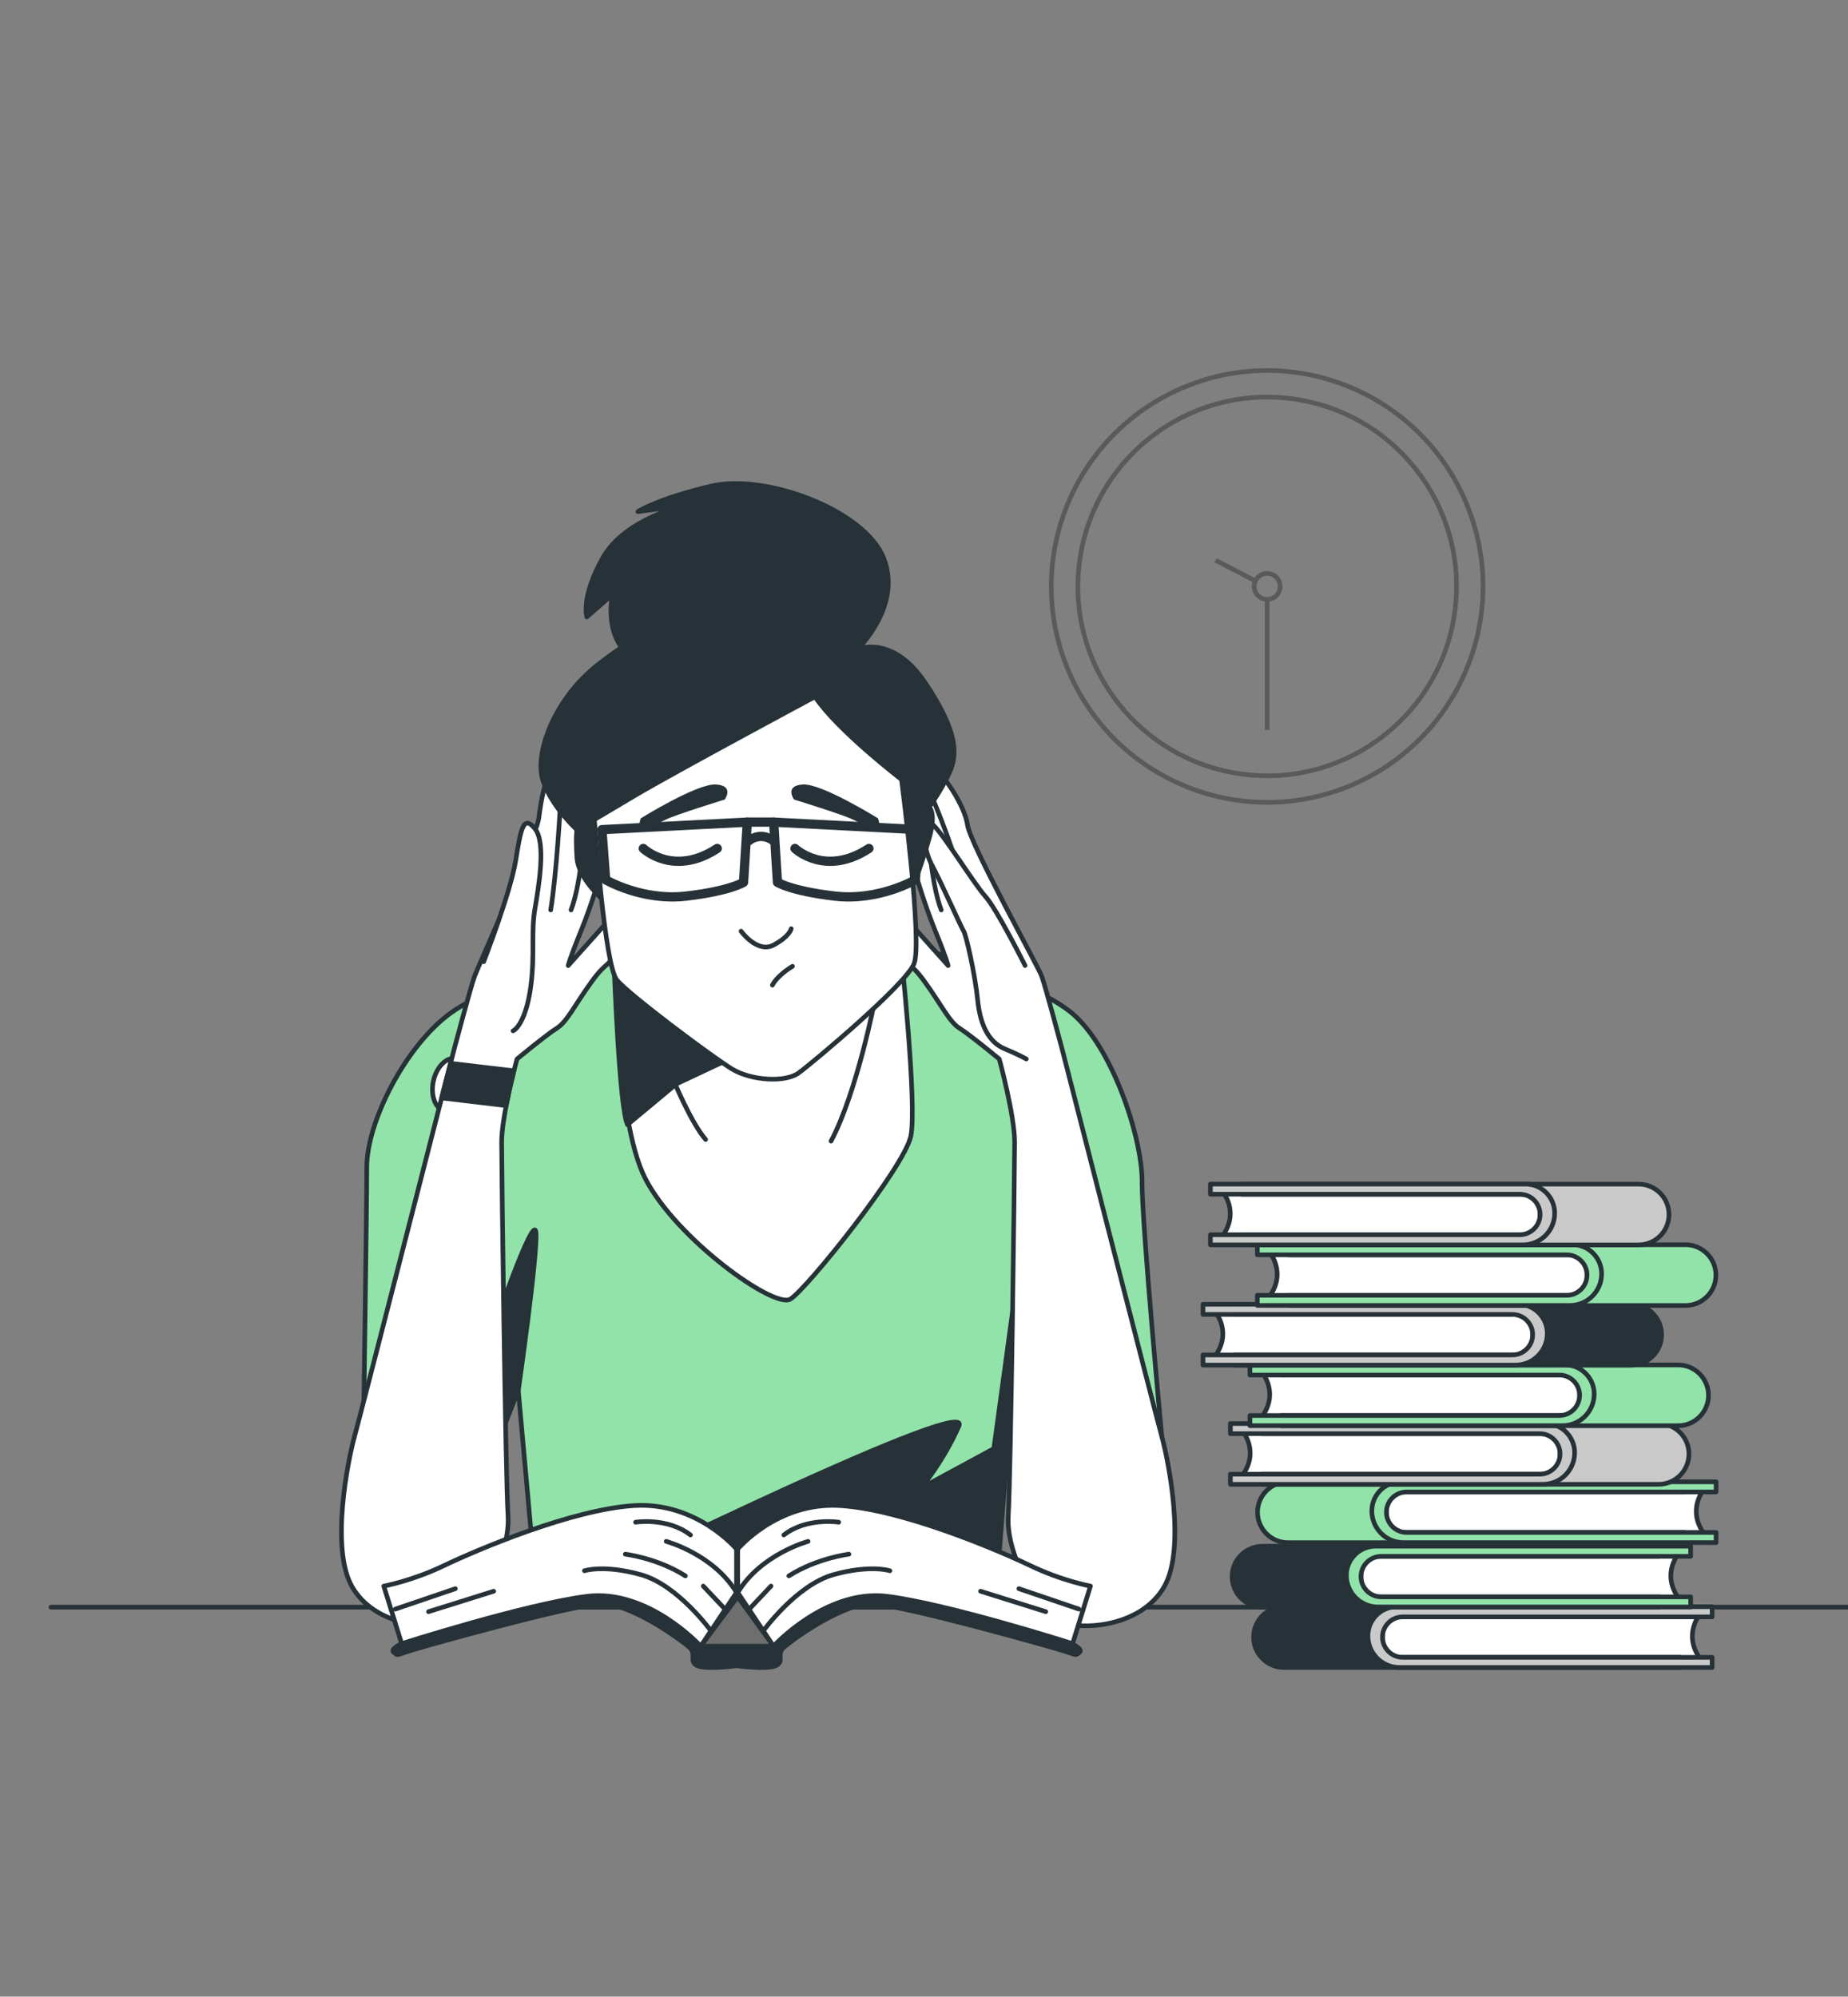 <?xml version="1.0" encoding="UTF-8"?> <svg xmlns="http://www.w3.org/2000/svg" width="399" height="431" viewBox="0 0 399 431" fill="none"><rect x="0" y="0" width="399" height="431" fill="#808080" stroke="none"/> <g clip-path="url(#clip0_789_390)"> <g opacity="0.3"> <path d="M290.927 169.847C314.817 160.272 326.421 133.145 316.847 109.255C307.272 85.366 280.145 73.762 256.255 83.336C232.366 92.91 220.762 120.038 230.336 143.927C239.91 167.816 267.038 179.421 290.927 169.847Z" stroke="black" stroke-linejoin="round"></path> <path d="M313.931 133.222C317.594 110.949 302.508 89.924 280.236 86.261C257.963 82.597 236.938 97.683 233.275 119.956C229.611 142.229 244.697 163.254 266.97 166.917C289.242 170.58 310.268 155.494 313.931 133.222Z" stroke="black" stroke-linejoin="round"></path> <path d="M273.588 129.382C275.134 129.382 276.388 128.128 276.388 126.582C276.388 125.036 275.134 123.782 273.588 123.782C272.042 123.782 270.788 125.036 270.788 126.582C270.788 128.128 272.042 129.382 273.588 129.382Z" stroke="black" stroke-linejoin="round"></path> <path d="M273.588 129.382V157.562" stroke="black" stroke-linejoin="round"></path> <path d="M262.448 120.942L270.868 125.302" stroke="black" stroke-linejoin="round"></path> </g> <path d="M11 346.93H475.86" stroke="#263238" stroke-linecap="round" stroke-linejoin="round"></path> <path d="M246.59 255.12C246.59 245.27 239.94 225.58 231.25 218.55C222.57 211.52 200.03 205.11 200.03 205.11L170.63 201.94V201.52L168.57 201.72L166.76 201.52V201.89L132.89 205.11C132.89 205.11 107.33 211.52 97.48 218.55C87.63 225.58 79.19 242.11 79.19 251.96C79.19 261.81 78.49 307.17 78.49 307.17L108.03 309.98L111.9 300.13L116.12 346.9H214.82L218.54 300.13L221.95 309.98L250.85 310.12C250.85 310.12 246.58 264.97 246.58 255.13L246.59 255.12Z" fill="#92E3A9" stroke="#263238" stroke-linecap="round" stroke-linejoin="round"></path> <path d="M105.9 288.73C105.9 288.73 115.34 261.16 115.72 266.07C116.1 270.98 111.91 300.13 111.91 300.13L105.53 311.39L105.91 288.73H105.9Z" fill="#263238" stroke="#263238" stroke-linecap="round" stroke-linejoin="round"></path> <path d="M116.12 346.9C116.12 346.9 210.32 300.26 207.05 307.79C203.78 315.32 198.87 321.21 198.87 321.21L214.58 312.7L219.82 274.41L214.82 346.91H116.12V346.9Z" fill="#263238" stroke="#263238" stroke-linecap="round" stroke-linejoin="round"></path> <path d="M132.89 205.11C132.89 205.11 132.65 241.41 139.33 254.42C146.01 267.43 167.11 282.55 170.63 280.44C174.15 278.33 195.25 251.96 196.65 245.27C198.06 238.59 194.48 205.1 194.48 205.1H132.89V205.11Z" fill="white" stroke="#263238" stroke-linecap="round" stroke-linejoin="round"></path> <path d="M145.99 234L160.89 226.99L132.62 209.26C132.62 209.26 133.73 239.26 135.48 242.77L146 234.01L145.99 234Z" fill="#263238" stroke="#263238" stroke-linecap="round" stroke-linejoin="round"></path> <path d="M138.28 214.33C138.28 214.33 146.37 238.95 152.35 245.98" stroke="#263238" stroke-linecap="round" stroke-linejoin="round"></path> <path d="M188.92 215.73C188.92 215.73 185.05 235.77 179.43 246.32" stroke="#263238" stroke-linecap="round" stroke-linejoin="round"></path> <path d="M100.99 234.99C100.29 238.12 98.07 240.28 96.02 239.82C93.98 239.36 92.89 236.46 93.58 233.33C94.28 230.2 96.5 228.04 98.55 228.5C100.59 228.96 101.68 231.86 100.99 234.99Z" fill="white" stroke="#263238" stroke-linecap="round" stroke-linejoin="round"></path> <path d="M98.08 226.39C98.08 226.39 101.67 212.85 102.5 210.64C103.33 208.43 115.76 180.8 116.32 176.65C116.87 172.51 117.7 168.08 118.53 168.36C119.36 168.64 130.14 187.15 130.14 187.15C130.14 187.15 127.93 194.89 125.44 200.97C122.95 207.05 122.68 208.43 122.68 208.43L132.08 197.93C132.08 197.93 134.57 200.97 132.91 205.11C131.25 209.25 131.25 207.04 127.66 212.02C124.07 217 122.41 220.59 120.2 221.97C117.99 223.35 111.63 228.6 111.63 228.6C111.63 228.6 108.31 240.76 108.31 246.56C108.31 252.36 109.14 318.13 109.69 327.25C110.24 336.37 102.23 349.08 97.26 350.46C92.29 351.84 80.68 350.74 75.98 342.45C71.28 334.16 75.15 315.09 76.53 310.12C77.91 305.15 98.08 226.39 98.08 226.39Z" fill="white" stroke="#263238" stroke-linecap="round" stroke-linejoin="round"></path> <path d="M120.97 173.96C120.97 173.96 120.2 188.42 118.9 196.43" stroke="#263238" stroke-linecap="round" stroke-linejoin="round"></path> <path d="M126.39 177.06C126.39 177.06 125.62 190.49 123.29 196.43" stroke="#263238" stroke-linecap="round" stroke-linejoin="round"></path> <path d="M104.43 207.6C104.43 207.6 110.23 192.68 111.34 185.77C112.45 178.86 113 175.82 115.48 178.86C117.97 181.9 116.31 191.3 115.48 196.27C114.65 201.24 115.48 205.94 114.65 212.57C113.82 219.2 111.89 221.97 110.78 222.52" fill="white"></path> <path d="M104.43 207.6C104.43 207.6 110.23 192.68 111.34 185.77C112.45 178.86 113 175.82 115.48 178.86C117.97 181.9 116.31 191.3 115.48 196.27C114.65 201.24 115.48 205.94 114.65 212.57C113.82 219.2 111.89 221.97 110.78 222.52" stroke="#263238" stroke-linecap="round" stroke-linejoin="round"></path> <path d="M229.3 226.39C229.3 226.39 225.71 212.85 224.88 210.64C224.05 208.43 209.44 182.18 208.88 178.03C208.33 173.89 203.35 166.7 202.52 166.98C201.69 167.26 197.24 187.15 197.24 187.15C197.24 187.15 199.45 194.89 201.94 200.97C204.43 207.05 204.7 208.43 204.7 208.43L195.3 197.93C195.3 197.93 192.81 200.97 194.47 205.11C196.13 209.25 196.13 207.04 199.72 212.02C203.31 217 204.97 220.59 207.18 221.97C209.39 223.35 215.75 228.6 215.75 228.6C215.75 228.6 219.07 240.76 219.07 246.56C219.07 252.36 218.24 318.13 217.69 327.25C217.14 336.37 225.15 349.08 230.12 350.46C235.09 351.84 246.7 350.74 251.4 342.45C256.1 334.16 252.23 315.09 250.85 310.12C249.47 305.15 229.3 226.39 229.3 226.39Z" fill="white" stroke="#263238" stroke-linecap="round" stroke-linejoin="round"></path> <path d="M201.28 172.15C201.28 172.15 207.22 186.09 208.51 194.1" stroke="#263238" stroke-linecap="round" stroke-linejoin="round"></path> <path d="M200.12 177.06C200.12 177.06 200.89 190.49 203.22 196.43" stroke="#263238" stroke-linecap="round" stroke-linejoin="round"></path> <path d="M221.32 208.42C221.32 208.42 215.24 196.26 212.75 193.5C210.26 190.74 203.63 179.96 201.42 178.03C199.21 176.1 198.93 182.45 201.14 186.6C203.35 190.75 207.5 200.14 208.05 200.97C208.6 201.8 210.54 210.37 211.09 215.89C211.64 221.42 213.58 225.01 216.89 226.39C220.2 227.77 221.59 228.6 221.59 228.6" fill="white"></path> <path d="M221.32 208.42C221.32 208.42 215.24 196.26 212.75 193.5C210.26 190.74 203.63 179.96 201.42 178.03C199.21 176.1 198.93 182.45 201.14 186.6C203.35 190.75 207.5 200.14 208.05 200.97C208.6 201.8 210.54 210.37 211.09 215.89C211.64 221.42 213.58 225.01 216.89 226.39C220.2 227.77 221.59 228.6 221.59 228.6" stroke="#263238" stroke-linecap="round" stroke-linejoin="round"></path> <path d="M185.179 140.11C185.179 140.11 194.899 130.77 190.769 120.43C186.639 110.1 165.279 102.17 153.569 104.93C141.859 107.69 137.729 110.44 137.729 110.44L148.059 109.06C148.059 109.06 134.969 111.82 130.149 120.43C125.329 129.04 126.709 133.17 126.709 133.17L132.219 128.35C132.219 128.35 130.839 134.89 133.939 139.37C137.039 143.85 148.409 141.09 152.879 137.65C157.359 134.21 162.179 131.11 170.099 135.24C178.019 139.37 183.029 141.87 185.179 140.1V140.11Z" fill="#263238" stroke="#263238" stroke-linecap="round" stroke-linejoin="round"></path> <path d="M130.23 194.25C130.23 194.25 124.82 189.65 124.55 185.05C124.28 180.45 124.55 179.1 124.55 179.1C124.55 179.1 119.14 174.23 117.24 168.54C115.35 162.86 119.41 151.22 128.88 143.64C138.35 136.06 158.92 124.42 171.37 128.21C183.82 132 185.17 140.12 185.17 140.12C185.17 140.12 192.75 136.87 199.79 147.43C206.83 157.99 206.83 162.86 204.93 166.92C203.03 170.98 200.6 174.23 200.6 174.23C200.6 174.23 202.22 175.31 200.6 181C198.98 186.69 197.62 189.93 197.62 189.93L189.77 170.71L174.34 154.74L133.2 179.1L130.22 194.26L130.23 194.25Z" fill="#263238" stroke="#263238" stroke-linecap="round" stroke-linejoin="round"></path> <path d="M175.969 150.4C175.969 150.4 145.659 166.64 136.989 171.78L128.329 176.92C128.329 176.92 130.499 208.32 133.199 211.57C135.909 214.82 154.039 228.35 158.099 230.79C162.159 233.23 169.469 233.77 172.449 231.6C175.429 229.43 195.459 212.65 197.349 208.05C199.239 203.45 194.639 168.26 194.639 168.26C194.639 168.26 180.839 157.7 175.959 150.4H175.969Z" fill="white" stroke="#263238" stroke-linecap="round" stroke-linejoin="round"></path> <path d="M159.999 201.01C159.999 201.01 163.519 205.88 167.039 203.99C170.559 202.1 170.829 200.47 170.829 200.47" stroke="#263238" stroke-linecap="round" stroke-linejoin="round"></path> <path d="M166.77 212.65C166.77 212.65 167.58 210.76 171.1 208.59" stroke="#263238" stroke-linecap="round" stroke-linejoin="round"></path> <path d="M138.889 183.15C138.889 183.15 145.389 189.38 154.859 183.15" stroke="#263238" stroke-width="2" stroke-linecap="round" stroke-linejoin="round"></path> <path d="M171.639 183.15C171.639 183.15 178.139 189.38 187.609 183.15" stroke="#263238" stroke-width="2" stroke-linecap="round" stroke-linejoin="round"></path> <path d="M138.35 176.65C138.35 176.65 150.53 169.07 154.59 169.34C158.65 169.61 156.48 172.59 156.48 172.59C156.48 172.59 145.92 175.84 143.76 176.92C141.59 178 136.99 180.17 138.35 176.65Z" fill="#263238"></path> <path d="M189.569 176.65C189.569 176.65 177.389 169.07 173.329 169.34C169.269 169.61 171.439 172.59 171.439 172.59C171.439 172.59 181.999 175.84 184.159 176.92C186.329 178 190.929 180.17 189.569 176.65Z" fill="#263238"></path> <path d="M129.959 179.09L130.769 189.92C130.769 189.92 138.619 194.52 148.089 193.44C157.559 192.36 160.539 190.46 160.539 190.46L161.349 177.47L129.949 179.09H129.959Z" stroke="#263238" stroke-width="2" stroke-linecap="round" stroke-linejoin="round"></path> <path d="M198.439 179.09L197.629 189.92C197.629 189.92 189.779 194.52 180.309 193.44C170.839 192.36 167.859 190.46 167.859 190.46L167.049 177.47L198.449 179.09H198.439Z" stroke="#263238" stroke-width="2" stroke-linecap="round" stroke-linejoin="round"></path> <path d="M161.359 177.46H167.039" stroke="#263238" stroke-width="2" stroke-linecap="round" stroke-linejoin="round"></path> <path d="M161.629 181.52C161.629 181.52 164.069 179.35 167.039 181.52" stroke="#263238" stroke-width="2" stroke-linecap="round" stroke-linejoin="round"></path> <path d="M97.27 229.53C96.8 231.36 96.15 233.92 95.35 237.01L109.28 238.66C109.82 235.85 110.47 233.07 110.95 231.15L97.26 229.53H97.27Z" fill="#263238" stroke="#263238" stroke-linecap="round" stroke-linejoin="round"></path> <path d="M367.06 348.44C367.06 348.44 363.29 352.79 367.06 358.01H298.49L296.46 352.79L299.07 348.15L367.06 348.44Z" fill="white" stroke="#263238" stroke-linecap="round" stroke-linejoin="round"></path> <path d="M298.49 357.77V349.02H362.88V346.83H277.22C273.6 346.83 270.66 349.77 270.66 353.39C270.66 357.01 273.6 359.95 277.22 359.95H362.88V357.76H298.49V357.77Z" fill="#263238" stroke="#263238" stroke-linecap="round" stroke-linejoin="round"></path> <path d="M298.49 353.4C298.49 350.98 300.45 349.02 302.87 349.02H369.67V346.83H301.63C298.15 346.83 295.34 349.65 295.34 353.12C295.34 356.89 298.4 359.95 302.17 359.95H369.67V357.76H302.87C300.45 357.76 298.49 355.8 298.49 353.38V353.4Z" fill="#C9C9C9" stroke="#263238" stroke-linecap="round" stroke-linejoin="round"></path> <path d="M367.911 321.48C367.911 321.48 364.141 325.83 367.911 331.05H299.341L297.311 325.83L299.921 321.19L367.911 321.48Z" fill="white" stroke="#263238" stroke-linecap="round" stroke-linejoin="round"></path> <path d="M299.341 330.82V322.07H363.731V319.88H278.071C274.451 319.88 271.511 322.82 271.511 326.44C271.511 330.06 274.451 333 278.071 333H363.731V330.81H299.341V330.82Z" fill="#92E3A9" stroke="#263238" stroke-linecap="round" stroke-linejoin="round"></path> <path d="M299.34 326.44C299.34 324.02 301.3 322.06 303.72 322.06H370.52V319.87H302.48C299 319.87 296.19 322.69 296.19 326.16C296.19 329.93 299.25 332.99 303.02 332.99H370.52V330.8H303.72C301.3 330.8 299.34 328.84 299.34 326.42V326.44Z" fill="#92E3A9" stroke="#263238" stroke-linecap="round" stroke-linejoin="round"></path> <path d="M362.42 335.39C362.42 335.39 358.65 339.74 362.42 344.96H293.85L291.82 339.74L294.43 335.1L362.42 335.39Z" fill="white" stroke="#263238" stroke-linecap="round" stroke-linejoin="round"></path> <path d="M293.851 344.72V335.97H358.241V333.78H272.581C268.961 333.78 266.021 336.72 266.021 340.34C266.021 343.96 268.961 346.9 272.581 346.9H358.241V344.71H293.851V344.72Z" fill="#263238" stroke="#263238" stroke-linecap="round" stroke-linejoin="round"></path> <path d="M293.85 340.34C293.85 337.92 295.81 335.96 298.23 335.96H365.03V333.77H296.99C293.51 333.77 290.7 336.59 290.7 340.06C290.7 343.83 293.76 346.89 297.53 346.89H365.03V344.7H298.23C295.81 344.7 293.85 342.74 293.85 340.32V340.34Z" fill="#92E3A9" stroke="#263238" stroke-linecap="round" stroke-linejoin="round"></path> <path d="M268.25 308.9C268.25 308.9 272.02 313.25 268.25 318.47H336.82L338.85 313.25L336.24 308.61L268.25 308.9Z" fill="white" stroke="#263238" stroke-linecap="round" stroke-linejoin="round"></path> <path d="M336.83 318.23V309.48H272.44V307.29H358.1C361.72 307.29 364.66 310.23 364.66 313.85C364.66 317.47 361.72 320.41 358.1 320.41H272.44V318.22H336.83V318.23Z" fill="#C9C9C9" stroke="#263238" stroke-linecap="round" stroke-linejoin="round"></path> <path d="M336.83 313.86C336.83 311.44 334.87 309.48 332.45 309.48H265.65V307.29H333.69C337.17 307.29 339.98 310.11 339.98 313.58C339.98 317.35 336.92 320.41 333.15 320.41H265.65V318.22H332.45C334.87 318.22 336.83 316.26 336.83 313.84V313.86Z" fill="#C9C9C9" stroke="#263238" stroke-linecap="round" stroke-linejoin="round"></path> <path d="M272.47 296.24C272.47 296.24 276.24 300.59 272.47 305.81H341.04L343.07 300.59L340.46 295.95L272.47 296.24Z" fill="white" stroke="#263238" stroke-linecap="round" stroke-linejoin="round"></path> <path d="M341.05 305.58V296.83H276.66V294.64H362.32C365.94 294.64 368.88 297.58 368.88 301.2C368.88 304.82 365.94 307.76 362.32 307.76H276.66V305.57H341.05V305.58Z" fill="#92E3A9" stroke="#263238" stroke-linecap="round" stroke-linejoin="round"></path> <path d="M341.05 301.2C341.05 298.78 339.09 296.82 336.67 296.82H269.87V294.63H337.91C341.39 294.63 344.2 297.45 344.2 300.92C344.2 304.69 341.14 307.75 337.37 307.75H269.87V305.56H336.67C339.09 305.56 341.05 303.6 341.05 301.18V301.2Z" fill="#92E3A9" stroke="#263238" stroke-linecap="round" stroke-linejoin="round"></path> <path d="M262.351 283.16C262.351 283.16 266.121 287.51 262.351 292.73H330.921L332.951 287.51L330.341 282.87L262.351 283.16Z" fill="white" stroke="#263238" stroke-linecap="round" stroke-linejoin="round"></path> <path d="M330.92 292.5V283.75H266.53V281.56H352.19C355.81 281.56 358.75 284.5 358.75 288.12C358.75 291.74 355.81 294.68 352.19 294.68H266.53V292.49H330.92V292.5Z" fill="#263238" stroke="#263238" stroke-linecap="round" stroke-linejoin="round"></path> <path d="M330.92 288.12C330.92 285.7 328.96 283.74 326.54 283.74H259.74V281.55H327.78C331.26 281.55 334.07 284.37 334.07 287.84C334.07 291.61 331.01 294.67 327.24 294.67H259.74V292.48H326.54C328.96 292.48 330.92 290.52 330.92 288.1V288.12Z" fill="#C9C9C9" stroke="#263238" stroke-linecap="round" stroke-linejoin="round"></path> <path d="M274.081 270.3C274.081 270.3 277.851 274.65 274.081 279.87H342.651L344.681 274.65L342.071 270.01L274.081 270.3Z" fill="white" stroke="#263238" stroke-linecap="round" stroke-linejoin="round"></path> <path d="M342.651 279.63V270.88H278.261V268.69H363.921C367.541 268.69 370.481 271.63 370.481 275.25C370.481 278.87 367.541 281.81 363.921 281.81H278.261V279.62H342.651V279.63Z" fill="#92E3A9" stroke="#263238" stroke-linecap="round" stroke-linejoin="round"></path> <path d="M342.651 275.25C342.651 272.83 340.691 270.87 338.271 270.87H271.471V268.68H339.511C342.991 268.68 345.801 271.5 345.801 274.97C345.801 278.74 342.741 281.8 338.971 281.8H271.471V279.61H338.271C340.691 279.61 342.651 277.65 342.651 275.23V275.25Z" fill="#92E3A9" stroke="#263238" stroke-linecap="round" stroke-linejoin="round"></path> <path d="M263.95 257.22C263.95 257.22 267.72 261.57 263.95 266.79H332.52L334.55 261.57L331.94 256.93L263.95 257.22Z" fill="white" stroke="#263238" stroke-linecap="round" stroke-linejoin="round"></path> <path d="M332.52 266.55V257.8H268.13V255.61H353.79C357.41 255.61 360.35 258.55 360.35 262.17C360.35 265.79 357.41 268.73 353.79 268.73H268.13V266.54H332.52V266.55Z" fill="#C9C9C9" stroke="#263238" stroke-linecap="round" stroke-linejoin="round"></path> <path d="M332.52 262.17C332.52 259.75 330.56 257.79 328.14 257.79H261.34V255.6H329.38C332.86 255.6 335.67 258.42 335.67 261.89C335.67 265.66 332.61 268.72 328.84 268.72H261.34V266.53H328.14C330.56 266.53 332.52 264.57 332.52 262.15V262.17Z" fill="#C9C9C9" stroke="#263238" stroke-linecap="round" stroke-linejoin="round"></path> <path d="M231.35 354.8C212.75 344.03 159.03 339.11 159.03 339.11C159.03 339.11 105.31 344.03 86.71 354.8C86.71 354.8 84.12 356.01 85.01 356.68C85.9 357.35 85.45 357.35 88.12 356.46C90.79 355.57 123.24 346.46 129.69 346.23C136.14 346 147.03 354.01 148.81 355.57C150.59 357.13 148.59 358.68 150.59 359.57C152.59 360.46 159.04 359.57 159.04 359.57C159.04 359.57 165.49 360.46 167.49 359.57C169.49 358.68 167.49 357.12 169.27 355.57C171.05 354.01 181.94 346.01 188.39 346.23C194.84 346.45 227.29 355.57 229.96 356.46C232.63 357.35 232.18 357.35 233.07 356.68C233.96 356.01 231.37 354.8 231.37 354.8H231.35Z" fill="#263238" stroke="#263238" stroke-linecap="round" stroke-linejoin="round"></path> <path d="M151.29 355.35H167.02L159.26 344.67L151.29 355.35Z" fill="#6E6E6E" stroke="#263238" stroke-linecap="round" stroke-linejoin="round"></path> <path d="M159.01 334.38C159.01 334.38 150.46 324.17 136.94 325C123.42 325.83 102.73 334.66 95.83 337.97C88.93 341.28 82.86 342.38 82.86 342.38L86.72 354.8C86.72 354.8 113.48 346.25 126.73 344.59C139.97 342.93 151.29 355.35 151.29 355.35L159.02 343.76V334.38H159.01Z" fill="white" stroke="#263238" stroke-linecap="round" stroke-linejoin="round"></path> <path d="M153.501 352.04C153.501 352.04 146.331 342.11 138.321 339.9C130.321 337.69 126.181 339.07 126.181 339.07" stroke="#263238" stroke-linecap="round" stroke-linejoin="round"></path> <path d="M135.011 335.49C135.011 335.49 141.911 336.32 147.981 340.18" stroke="#263238" stroke-linecap="round" stroke-linejoin="round"></path> <path d="M151.841 342.38L156.531 347.35" stroke="#263238" stroke-linecap="round" stroke-linejoin="round"></path> <path d="M143.841 332.73C143.841 332.73 154.051 335.49 159.021 343.77" stroke="#263238" stroke-linecap="round" stroke-linejoin="round"></path> <path d="M137.221 328.59C137.221 328.59 144.121 327.49 149.081 331.35" stroke="#263238" stroke-linecap="round" stroke-linejoin="round"></path> <path d="M85.341 347.35L98.311 342.94" stroke="#263238" stroke-linecap="round" stroke-linejoin="round"></path> <path d="M92.52 347.9L106.59 343.49" stroke="#263238" stroke-linecap="round" stroke-linejoin="round"></path> <path d="M159.29 334.38C159.29 334.38 167.84 324.17 181.36 325C194.88 325.83 215.57 334.66 222.47 337.97C229.37 341.28 235.44 342.38 235.44 342.38L231.58 354.8C231.58 354.8 204.82 346.25 191.57 344.59C178.33 342.93 167.01 355.35 167.01 355.35L159.28 343.76V334.38H159.29Z" fill="white" stroke="#263238" stroke-linecap="round" stroke-linejoin="round"></path> <path d="M164.811 352.04C164.811 352.04 171.981 342.11 179.991 339.9C187.991 337.69 192.131 339.07 192.131 339.07" stroke="#263238" stroke-linecap="round" stroke-linejoin="round"></path> <path d="M183.29 335.49C183.29 335.49 176.39 336.32 170.32 340.18" stroke="#263238" stroke-linecap="round" stroke-linejoin="round"></path> <path d="M166.461 342.38L161.771 347.35" stroke="#263238" stroke-linecap="round" stroke-linejoin="round"></path> <path d="M174.47 332.73C174.47 332.73 164.26 335.49 159.29 343.77" stroke="#263238" stroke-linecap="round" stroke-linejoin="round"></path> <path d="M181.09 328.59C181.09 328.59 174.19 327.49 169.23 331.35" stroke="#263238" stroke-linecap="round" stroke-linejoin="round"></path> <path d="M232.96 347.35L219.99 342.94" stroke="#263238" stroke-linecap="round" stroke-linejoin="round"></path> <path d="M225.79 347.9L211.71 343.49" stroke="#263238" stroke-linecap="round" stroke-linejoin="round"></path> </g> <defs> <clipPath id="clip0_789_390"> <rect width="399" height="431" fill="white"></rect> </clipPath> </defs> </svg> 